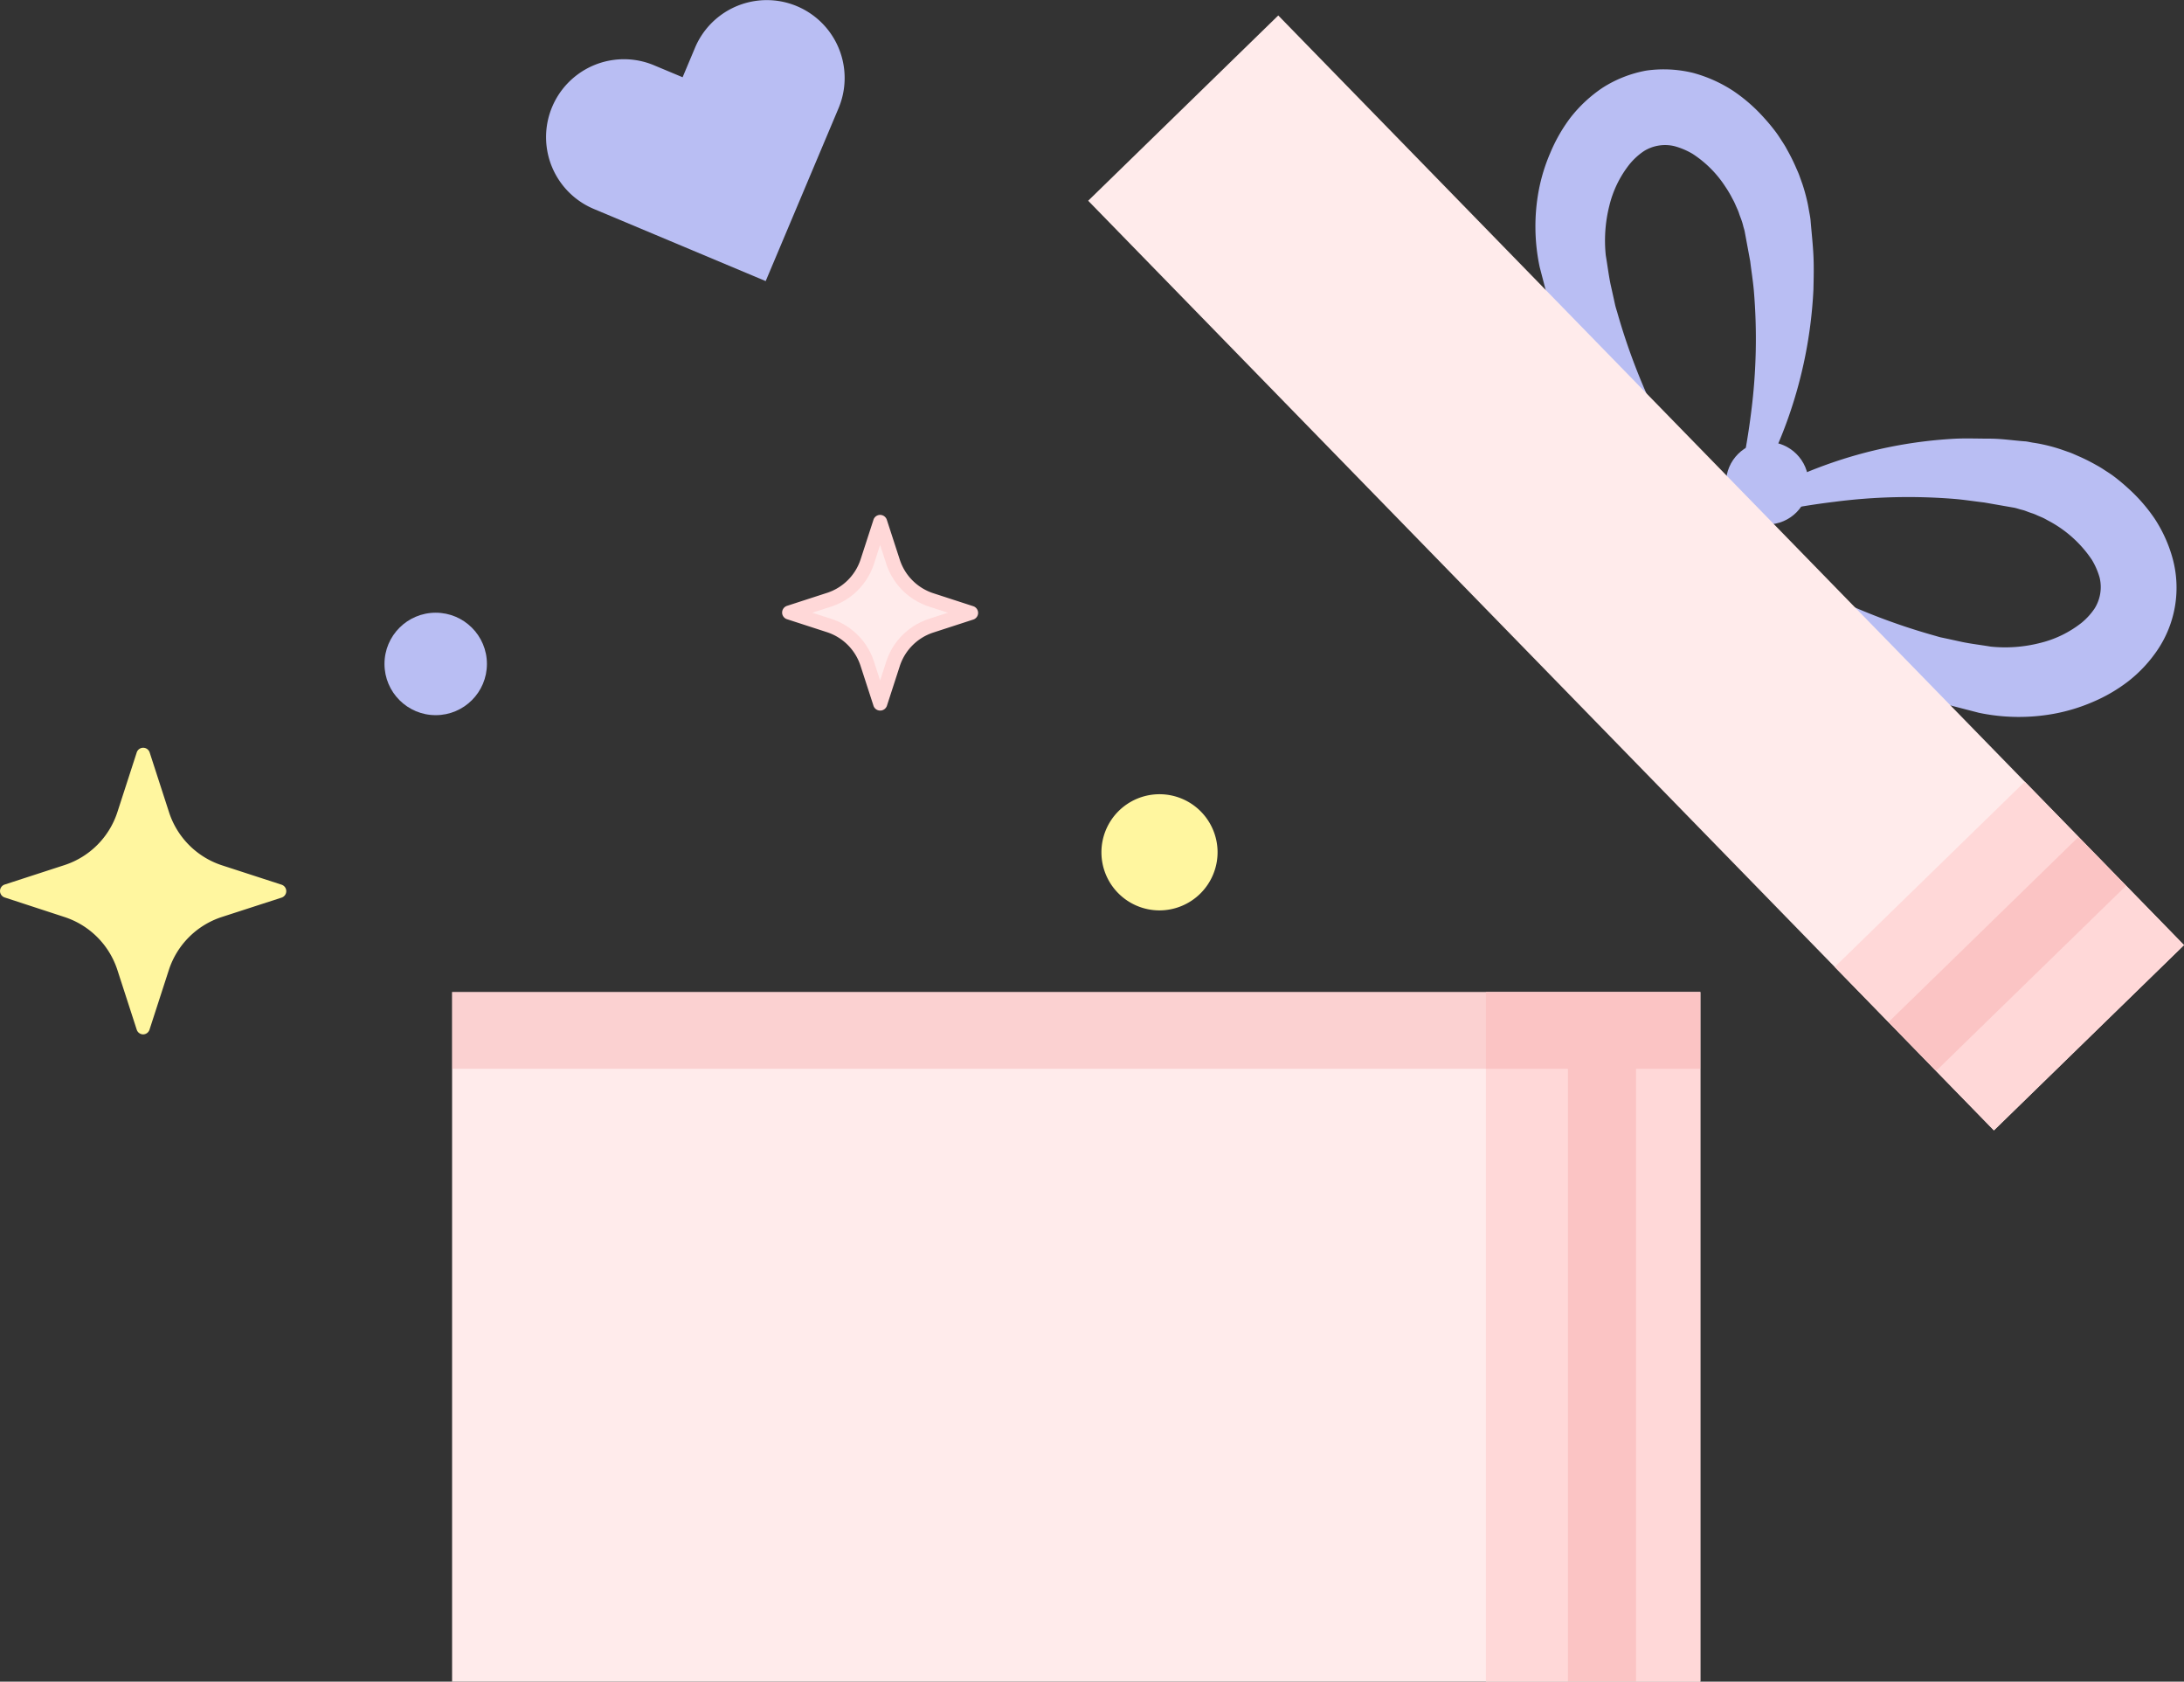   <svg xmlns="http://www.w3.org/2000/svg" viewBox="0 0 433.24 333.53" width="100%" style="vertical-align: middle; max-width: 100%; width: 100%;">
   <rect x="0" y="0" width="433.24" height="333.53" fill="#333333" stroke="none"/>
   <g>
    <g>
     <path d="M28.41,149.69l3.84,11.85A17.66,17.66,0,0,0,43.61,172.9l11.85,3.84-11.85,3.84A17.67,17.67,0,0,0,32.25,192l-3.84,11.84L24.56,192A17.67,17.67,0,0,0,13.2,180.58L1.35,176.74,13.2,172.9a17.66,17.66,0,0,0,11.36-11.36Z" fill="rgb(255, 246, 159)">
     </path>
     <path d="M28.41,205.15a1.35,1.35,0,0,1-1.29-.94l-3.84-11.85a16.37,16.37,0,0,0-10.5-10.49L.94,178a1.35,1.35,0,0,1,0-2.57l11.84-3.85a16.37,16.37,0,0,0,10.5-10.49l3.84-11.85a1.35,1.35,0,0,1,2.57,0l3.84,11.85A16.39,16.39,0,0,0,44,171.61l11.85,3.85a1.35,1.35,0,0,1,0,2.57L44,181.87a16.39,16.39,0,0,0-10.5,10.49l-3.84,11.85A1.35,1.35,0,0,1,28.41,205.15ZM5.74,176.74l7.88,2.56a19.09,19.09,0,0,1,12.23,12.23l2.56,7.88L31,191.53A19.07,19.07,0,0,1,43.19,179.3l7.88-2.56-7.88-2.55A19.11,19.11,0,0,1,31,162l-2.55-7.88L25.85,162a19.11,19.11,0,0,1-12.23,12.24Z" fill="rgb(255,246,159)">
     </path>
     <path d="M151.89,55.75,117.77,41.43a15.44,15.44,0,1,1,12-28.47l5.64,2.36,2.46-5.85a15.44,15.44,0,0,1,28.47,12Z" fill="rgb(185,190,243)">
     </path>
     <path d="M174.59,103.51l2.56,7.89a11.75,11.75,0,0,0,7.56,7.56l7.89,2.56-7.89,2.55a11.77,11.77,0,0,0-7.56,7.57l-2.56,7.88L172,131.64a11.8,11.8,0,0,0-7.57-7.57l-7.88-2.55,7.88-2.56A11.79,11.79,0,0,0,172,111.4Z" fill="rgb(255,235,235)">
     </path>
     <path d="M174.59,140.93a1.39,1.39,0,0,1-1.33-1l-2.56-7.89a10.38,10.38,0,0,0-6.66-6.66l-7.89-2.56a1.39,1.39,0,0,1-1-1.33,1.41,1.41,0,0,1,1-1.34l7.89-2.56A10.38,10.38,0,0,0,170.7,111l2.56-7.88a1.39,1.39,0,0,1,1.33-1h0a1.41,1.41,0,0,1,1.34,1l2.56,7.88a10.38,10.38,0,0,0,6.66,6.66l7.88,2.56a1.41,1.41,0,0,1,1,1.34,1.39,1.39,0,0,1-1,1.33l-7.88,2.56a10.38,10.38,0,0,0-6.66,6.66L175.93,140A1.41,1.41,0,0,1,174.59,140.93Zm-13.45-19.41,3.77,1.22a13.21,13.21,0,0,1,8.46,8.46l1.22,3.77,1.22-3.77a13.23,13.23,0,0,1,8.47-8.46l3.76-1.22-3.76-1.22a13.24,13.24,0,0,1-8.47-8.47l-1.22-3.76-1.22,3.76a13.23,13.23,0,0,1-8.46,8.47Z" fill="rgb(255,216,216)">
     </path>
     <circle cx="86.43" cy="131.68" r="10.16" fill="rgb(185,190,243)">
     </circle>
     <circle cx="230.02" cy="169.04" r="10.16" fill="rgb(255, 246, 159)">
     </circle>
     <path d="M230,180.56A11.52,11.52,0,1,1,241.53,169,11.54,11.54,0,0,1,230,180.56Zm0-20.33a8.82,8.82,0,1,0,8.81,8.81A8.83,8.83,0,0,0,230,160.23Z" fill="rgb(255,246,159)">
     </path>
     <circle cx="350.57" cy="95.83" r="8.19" fill="rgb(185,190,243)">
     </circle>
     <path d="M339.53,104.68a64,64,0,0,1,10.72-7.13,87.18,87.18,0,0,1,11.86-5.32A89.43,89.43,0,0,1,388,87c2.23-.09,4.48,0,6.73,0s4.5.34,6.76.52c.54,0,1.22.19,1.83.28s1.26.2,1.88.34a33.29,33.29,0,0,1,3.67,1l1.8.63c.59.23,1.17.5,1.75.75a36.44,36.44,0,0,1,3.42,1.72,18.57,18.57,0,0,1,1.65,1c.54.35,1.09.69,1.61,1.07a37.41,37.41,0,0,1,3,2.48,33,33,0,0,1,5.32,6.08,27.78,27.78,0,0,1,3.57,7.91,22.08,22.08,0,0,1-2.92,18,27.19,27.19,0,0,1-5.92,6.37,32,32,0,0,1-7,4.07,35.79,35.79,0,0,1-7.43,2.29,38.67,38.67,0,0,1-15.16-.14l-3.33-.86-1.66-.43a13.33,13.33,0,0,1-1.63-.5l-3.2-1.14-1.6-.57c-.52-.2-1-.44-1.55-.66a94.37,94.37,0,0,1-22.52-13.7,92.88,92.88,0,0,1-17.59-18.79c3.54,2.38,7.15,4.55,10.73,6.67s7.25,4.05,10.91,5.9A125.07,125.07,0,0,0,383.54,126c.47.13.94.28,1.41.4l1.42.3,2.84.62c1.88.39,3.78.6,5.65.92a27.93,27.93,0,0,0,9.83-.72,21.44,21.44,0,0,0,8.23-4,13.2,13.2,0,0,0,2.58-2.83,8,8,0,0,0,1-6.14,14.47,14.47,0,0,0-1.54-3.53,23.66,23.66,0,0,0-8.63-7.75c-.36-.19-.72-.41-1.09-.58l-1.14-.49a8.06,8.06,0,0,0-1.15-.45c-.39-.13-.78-.28-1.17-.43s-.79-.22-1.19-.34-.74-.24-1.25-.32l-5.72-1c-1.93-.22-3.86-.53-5.82-.7a113.77,113.77,0,0,0-23.93.57A140.26,140.26,0,0,0,339.53,104.68Z" fill="rgb(185,190,243)">
     </path>
     <path d="M342.18,105.92a140.34,140.34,0,0,0,5.22-24.35,113.81,113.81,0,0,0,.51-23.94c-.18-2-.49-3.88-.72-5.81l-1.06-5.72c-.08-.51-.22-.83-.32-1.25s-.21-.8-.35-1.19-.29-.77-.43-1.16a8.18,8.18,0,0,0-.45-1.16l-.5-1.13c-.17-.38-.39-.73-.57-1.1A21.45,21.45,0,0,0,342.24,37a22,22,0,0,0-6.5-6.5A14.59,14.59,0,0,0,332.2,29a7.94,7.94,0,0,0-6.14,1,13.22,13.22,0,0,0-2.82,2.59,21.27,21.27,0,0,0-4,8.23,28.24,28.24,0,0,0-.7,9.84c.32,1.87.55,3.76.93,5.65l.63,2.83.31,1.42c.12.48.27.94.41,1.41a124.48,124.48,0,0,0,8.76,22.36q2.78,5.48,5.92,10.89c2.13,3.58,4.31,7.18,6.7,10.71a92.84,92.84,0,0,1-18.83-17.54,94.38,94.38,0,0,1-13.76-22.49c-.22-.52-.46-1-.66-1.55l-.58-1.59-1.15-3.2a15.34,15.34,0,0,1-.5-1.63l-.43-1.66-.87-3.33a38.86,38.86,0,0,1-.18-15.16,35.17,35.17,0,0,1,2.28-7.43,32,32,0,0,1,4-7,27.59,27.59,0,0,1,6.36-5.93A24.1,24.1,0,0,1,326.57,14a24.55,24.55,0,0,1,9.3.46A27.76,27.76,0,0,1,343.78,18a32.64,32.64,0,0,1,6.1,5.31,37.14,37.14,0,0,1,2.48,3c.39.53.73,1.07,1.08,1.61s.71,1.08,1,1.65A37.62,37.62,0,0,1,356.17,33c.25.59.53,1.16.75,1.76l.64,1.79a36.42,36.42,0,0,1,1,3.67c.14.62.23,1.25.35,1.88s.24,1.29.27,1.83c.19,2.26.44,4.51.55,6.75s.05,4.51,0,6.74a89.42,89.42,0,0,1-5.16,25.91,86.65,86.65,0,0,1-5.3,11.88A63.94,63.94,0,0,1,342.18,105.92Z" fill="rgb(185,190,243)">
     </path>
     <rect x="195.83" y="87.3" width="257.44" height="52.65" transform="translate(179.42 -198.11) rotate(45.74)" fill="rgb(255,235,235)">
     </rect>
     <rect x="375.97" y="163.28" width="45.25" height="52.65" transform="translate(256.2 -228.18) rotate(45.74)" fill="rgb(255,216,216)">
     </rect>
     <g style="opacity:0.3">
      <rect x="371.86" y="182.43" width="52.65" height="13.52" transform="translate(-19.02 331.6) rotate(-44.26)" fill="rgb(241,149,149)">
      </rect>
     </g>
     <rect x="89.68" y="196.75" width="247.62" height="136.78" fill="rgb(255,235,235)">
     </rect>
     <rect x="294.76" y="196.75" width="42.53" height="136.78" fill="rgb(255,216,216)">
     </rect>
     <g style="opacity:0.3">
      <rect x="89.68" y="196.75" width="247.62" height="15.22" fill="rgb(241,149,149)">
      </rect>
     </g>
     <g style="opacity:0.3">
      <rect x="311.03" y="211.97" width="13.52" height="121.56" fill="rgb(241,149,149)">
      </rect>
     </g>
    </g>
   </g>
  </svg>
